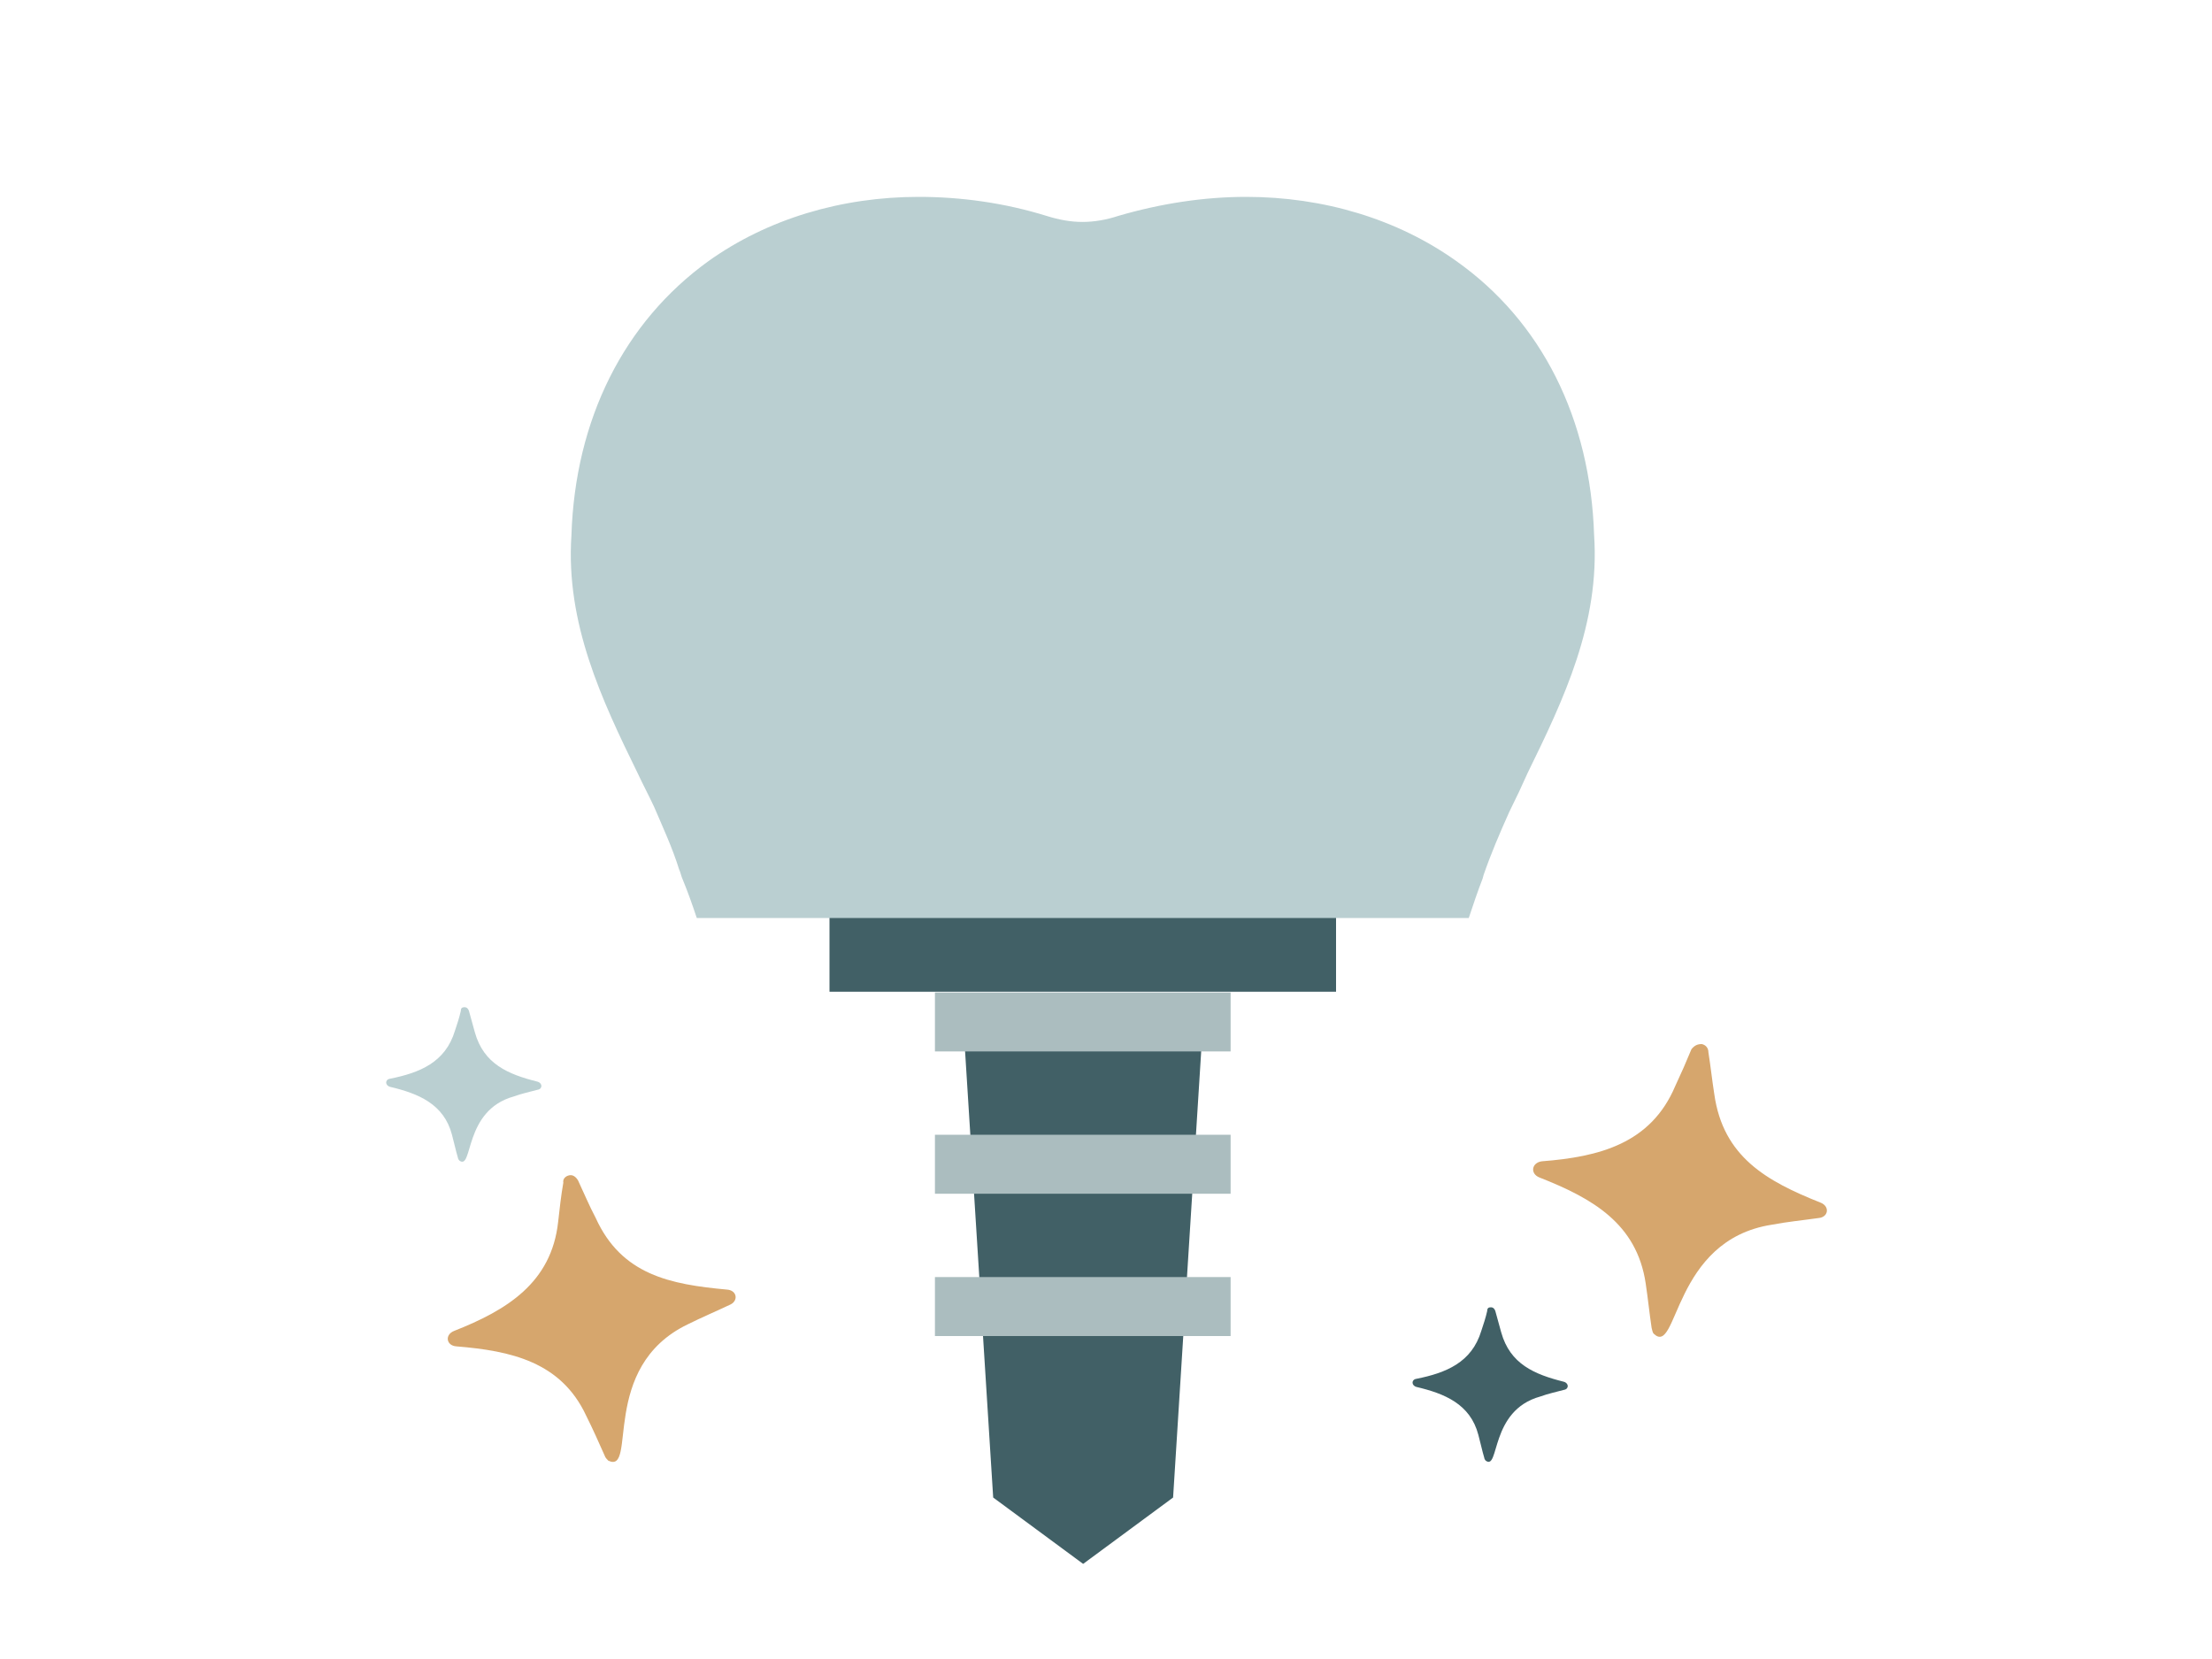 <?xml version="1.0" encoding="UTF-8"?>
<svg xmlns="http://www.w3.org/2000/svg" viewBox="0 0 300 225">
  <path d="m77.2 159.4c.5-.1.9.2 1.2.7.8 1.7 1.5 3.4 2.4 5.1 3.5 7.7 10.1 9 17.8 9.7 1.4.1 1.6 1.6.3 2.1-1.9.9-3.8 1.7-5.6 2.6-12.1 5.8-6.8 20.4-10.8 18.5-.2-.2-.4-.4-.5-.7-.8-1.8-1.6-3.6-2.5-5.4-3.4-7.3-10.2-8.8-17.6-9.4-1.4-.1-1.6-1.6-.3-2.1 7.1-2.8 13.2-6.5 14.1-14.8.2-1.8.4-3.6.7-5.3-.1-.5.3-.9.8-1z" fill="#d6a66d"></path>
  <path d="m230.8 141.6c.5.1.9.5.9 1.1.3 1.9.5 3.8.8 5.7 1.2 8.5 7.1 11.8 14.4 14.7 1.3.5 1.1 2-.3 2.1-2.1.3-4.2.5-6.3.9-13.5 2.1-12.7 17.9-16 14.8-.2-.2-.2-.5-.3-.8-.3-2-.5-4-.8-6-1.2-8.2-7.3-11.6-14.4-14.4-1.3-.5-1.1-2 .3-2.2 7.8-.6 14.8-2.4 18.1-10.2.8-1.7 1.5-3.3 2.2-5 .4-.5.8-.7 1.4-.7z" fill="#d6a66d"></path>
  <path d="m202.2 177.3c.3 0 .5.2.6.5.3 1 .5 1.9.8 2.9 1.2 4.3 4.5 5.7 8.5 6.7.7.2.7 1 0 1.1-1.1.3-2.1.5-3.2.9-6.9 1.9-5.5 10.1-7.4 8.7-.1-.1-.2-.3-.2-.4-.3-1-.5-2-.8-3.1-1.1-4.2-4.6-5.6-8.4-6.5-.7-.2-.7-1 0-1.1 4-.8 7.5-2.2 8.8-6.5.3-.9.6-1.8.8-2.7-0-.4.2-.5.5-.5z" fill="#416066"></path>
  <path d="m63 136.6c.3 0 .5.2.6.5.3 1 .5 1.9.8 2.9 1.2 4.3 4.5 5.7 8.5 6.7.7.2.7 1 0 1.1-1.1.3-2.1.5-3.2.9-6.9 1.9-5.5 10.1-7.4 8.7-.1-.1-.2-.3-.2-.4-.3-1-.5-2-.8-3.1-1.1-4.2-4.6-5.6-8.4-6.5-.7-.2-.7-1 0-1.1 4-.8 7.5-2.2 8.8-6.5.3-.9.6-1.8.8-2.7 0-.4.2-.5.5-.5z" fill="#bacfd1"></path>
  <path d="m112.5 114h68.7v20.5h-68.7z" fill="#416066"></path>
  <path d="m159.1 203.1-12.2 9-12.2-9-4-63.5h32.4z" fill="#416066"></path>
  <g fill="none" stroke="#abbdbf" stroke-miterlimit="10" stroke-width="8">
    <path d="m126.8 157.9h40.1"></path>
    <path d="m126.8 138.6h40.1"></path>
    <path d="m126.8 177.2h40.1"></path>
  </g>
  <path d="m175.7 48.8c-.7-2.1-2.8-3.2-4.7-2.5-6.4 2.4-14.7 3.8-23.4 3.8-9.4 0-18.2-1.6-24.8-4.4-1.9-.8-4 .2-4.8 2.3-.7 2.1.2 4.4 2.1 5.2 7.4 3.2 17.2 4.9 27.5 4.9 9.5 0 18.7-1.5 25.8-4.2 2-.7 3-3 2.3-5.1zm40.5 23.8c-.5-15.8-7.1-29-18.7-37.2-8-5.7-18-8.7-28.5-8.7-5.7 0-11.6.9-17.4 2.6-1.5.5-3.2.8-4.8.8s-3.2-.3-4.8-.8c-5.8-1.8-11.7-2.6-17.4-2.6-10.5 0-20.5 3-28.5 8.7-11.5 8.3-18.1 21.5-18.6 37.2-.8 11.9 4.1 22.3 9 32.3.7 1.5 1.5 3 2.2 4.5 1.2 2.8 2.5 5.6 3.4 8.5.2.4.3 1 .5 1.4.7 1.7 1.3 3.4 1.9 5.2h104.7c.6-1.8 1.2-3.6 1.9-5.4 0-.1.1-.3.1-.4 1-2.9 2.2-5.7 3.5-8.6.9-1.8 1.7-3.5 2.5-5.3 4.9-10 9.8-20.3 9-32.2z" fill="#bacfd1"></path>
</svg>
